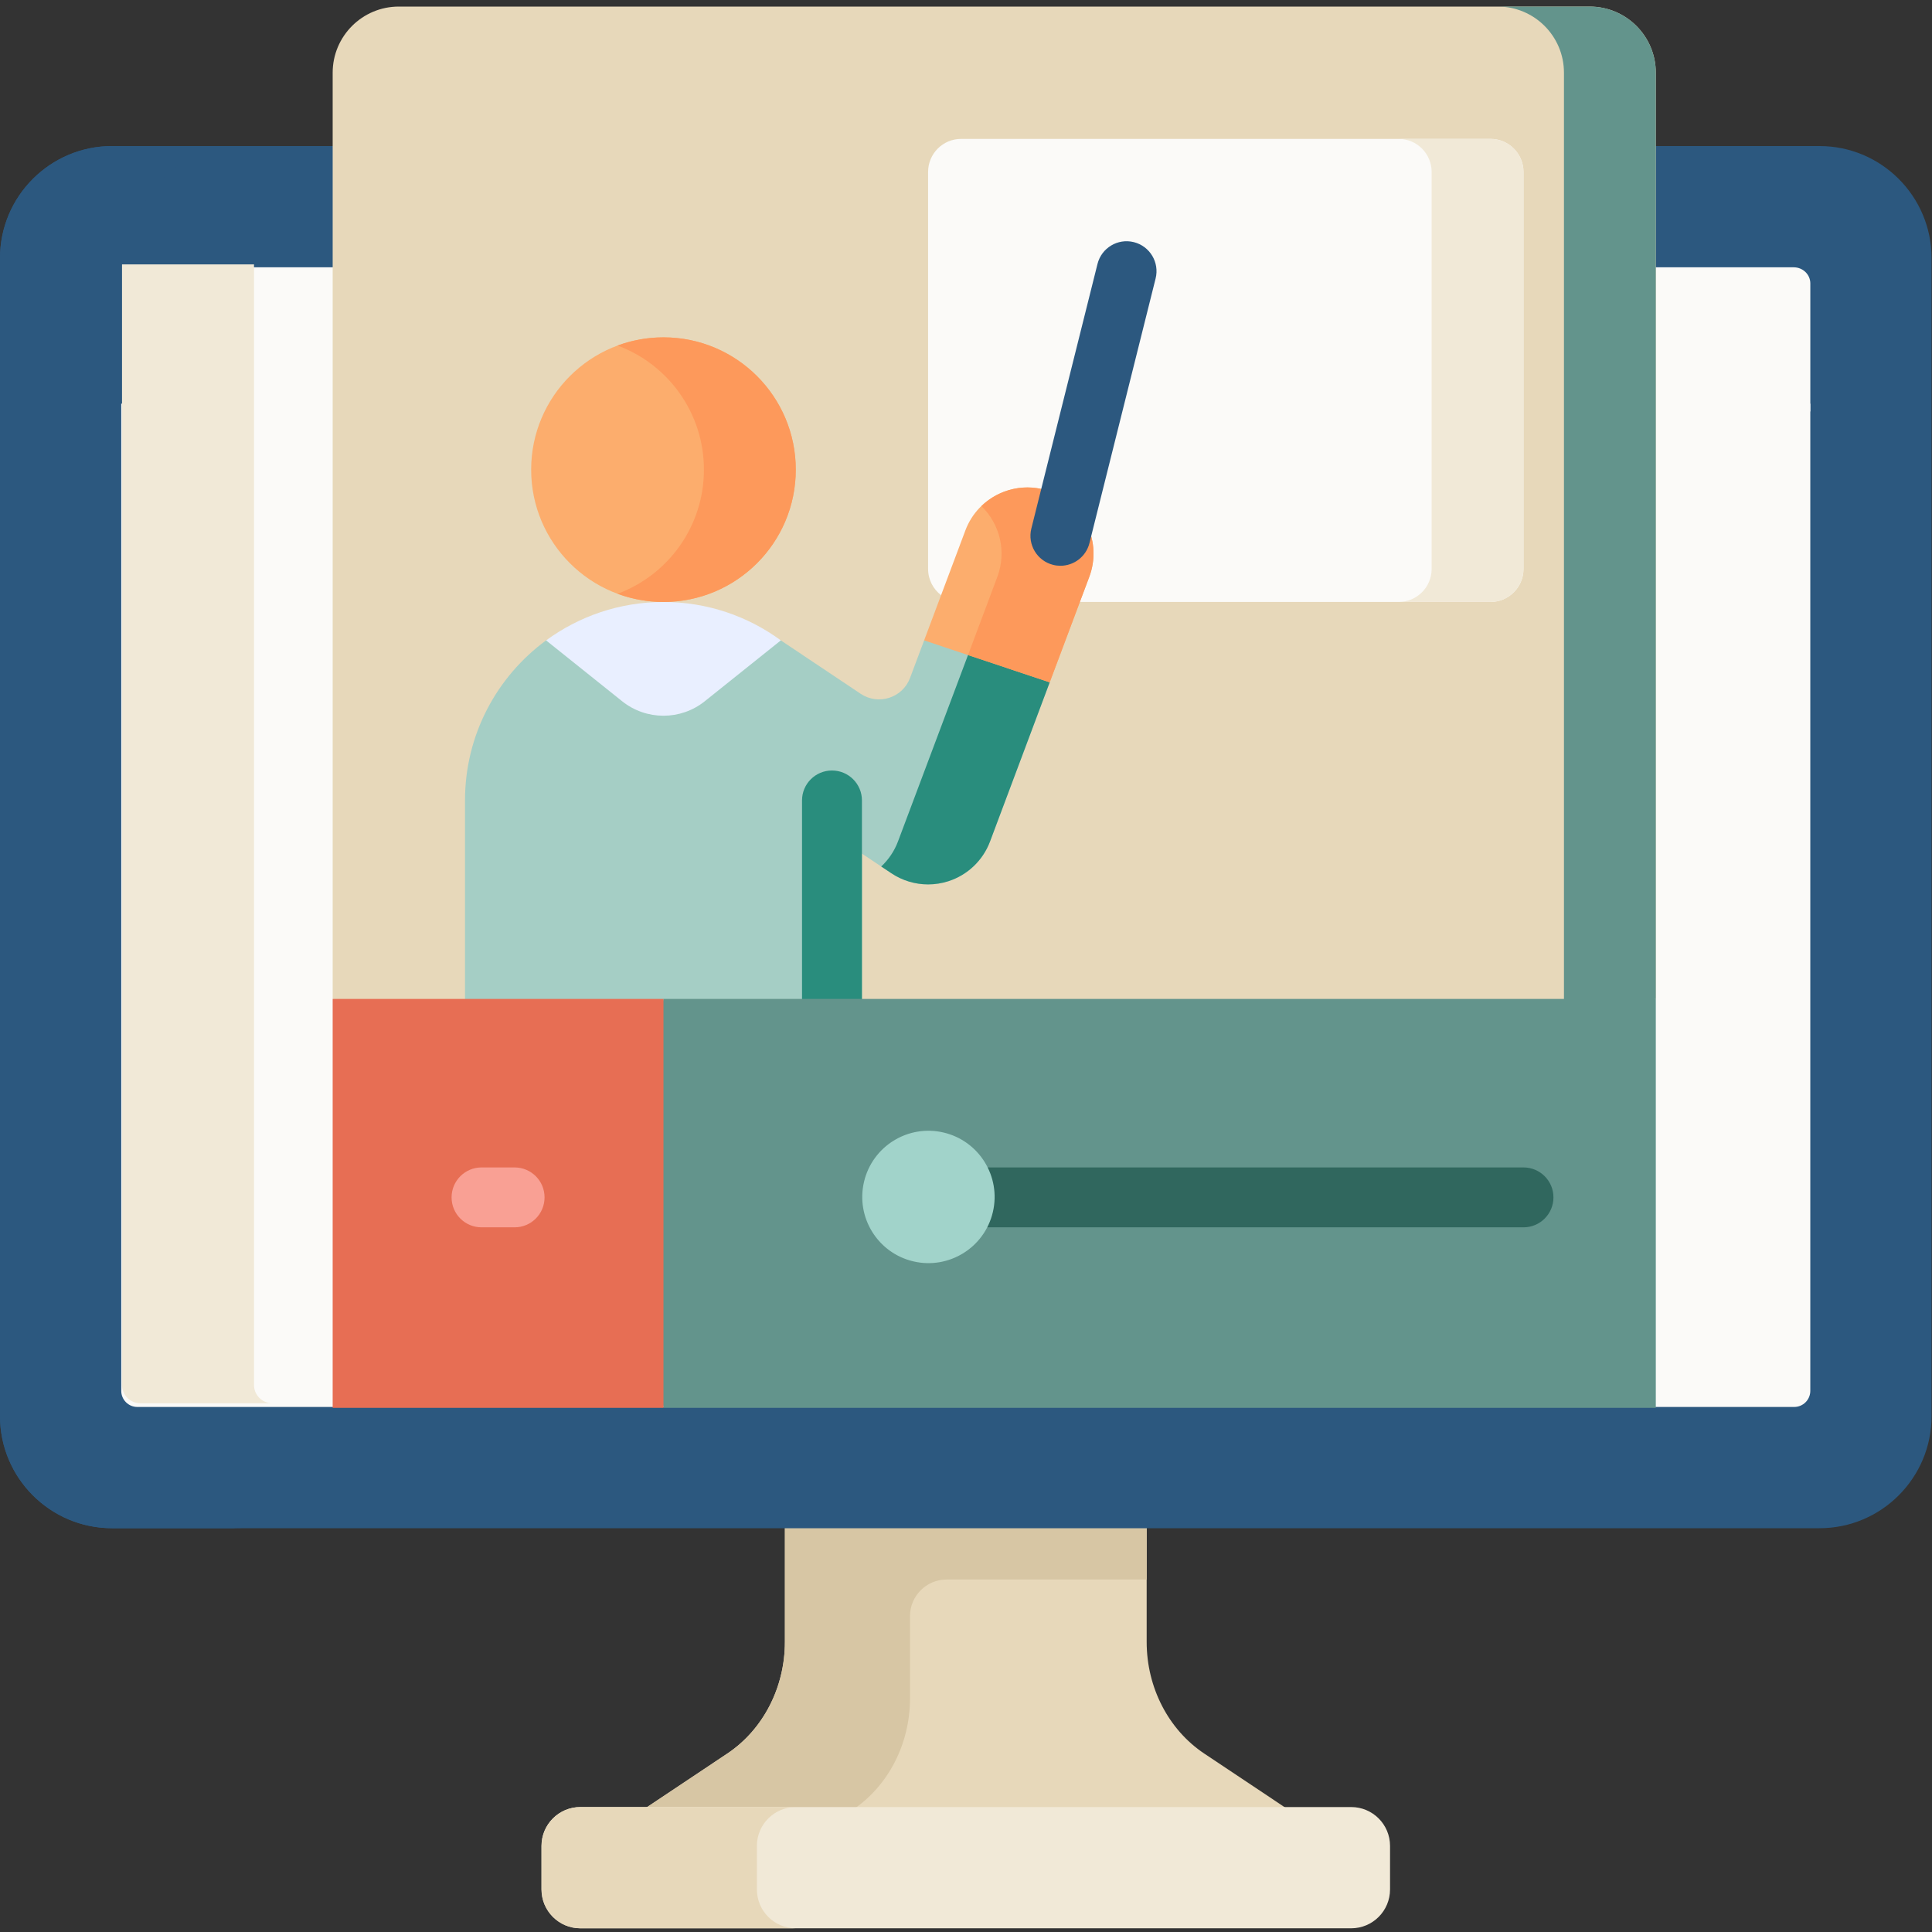 <?xml version="1.0" encoding="UTF-8"?>
<svg width="95px" height="95px" viewBox="0 0 95 95" version="1.1" xmlns="http://www.w3.org/2000/svg" xmlns:xlink="http://www.w3.org/1999/xlink">
    <rect x="0" y="0" width="95" height="95" fill="#333333" stroke="none"/>
    <title>LMS ICON</title>
    <g id="Symbols" stroke="none" stroke-width="1" fill="none" fill-rule="evenodd">
        <g id="Icon-Full-Color/LMS" fill-rule="nonzero">
            <g id="LMS-ICON">
                <g id="connection" transform="translate(0, 7)">
                    <path d="M38.595,67.892 L38.595,73.739 C38.595,75.975 37.523,78.052 35.763,79.226 L31.513,82.061 L63.466,82.061 L59.215,79.226 C57.455,78.052 56.384,75.975 56.384,73.739 L56.384,67.892 C50.534,67.892 44.444,67.892 38.595,67.892 Z" id="Path" fill="#E7D8BA"></path>
                    <path d="M38.595,67.892 L38.595,73.739 C38.595,75.975 37.523,78.052 35.763,79.226 L31.513,82.061 L41.826,82.061 L41.916,82.001 C43.676,80.827 44.747,78.751 44.747,76.515 L44.747,72.467 C44.747,71.473 45.553,70.668 46.546,70.668 L56.384,70.668 L56.384,67.892 L38.595,67.892 Z" id="Path" fill="#D7C6A4"></path>
                    <path d="M66.44,81.856 L28.538,81.856 C27.483,81.856 26.627,82.712 26.627,83.767 L26.627,85.907 C26.627,86.962 27.483,87.818 28.538,87.818 L66.44,87.818 C67.496,87.818 68.351,86.962 68.351,85.907 L68.351,83.767 C68.351,82.712 67.496,81.856 66.44,81.856 Z" id="Path" fill="#F1E9D7"></path>
                    <path d="M37.218,85.907 L37.218,83.767 C37.218,82.712 38.073,81.856 39.129,81.856 L28.538,81.856 C27.483,81.856 26.627,82.712 26.627,83.767 L26.627,85.907 C26.627,86.962 27.483,87.818 28.538,87.818 L39.129,87.818 C38.073,87.818 37.218,86.962 37.218,85.907 Z" id="Path" fill="#E7D8BA"></path>
                    <path d="M89.471,0.182 L5.508,0.182 C2.471,0.182 1.10181076e-14,2.653 1.10181076e-14,5.69 L1.10181076e-14,62.637 C1.10181076e-14,65.674 2.471,68.145 5.508,68.145 L89.471,68.145 C92.508,68.145 94.978,65.674 94.978,62.637 L94.978,5.69 C94.978,2.653 92.508,0.182 89.471,0.182 Z" id="Path" fill="#2C587F"></path>
                    <path d="M6.371,62.637 L6.371,5.69 C6.371,2.653 8.841,0.182 11.878,0.182 L5.508,0.182 C2.471,0.182 -1.37726345e-15,2.653 -1.37726345e-15,5.69 L-1.37726345e-15,62.637 C-1.37726345e-15,65.674 2.471,68.145 5.508,68.145 L11.878,68.145 C8.841,68.145 6.371,65.674 6.371,62.637 Z" id="Path" fill="#2C587F"></path>
                    <path d="M5.962,12.849 L5.962,13.231 L5.962,61.39 C5.962,61.828 6.316,62.183 6.754,62.183 L88.224,62.183 C88.662,62.183 89.016,61.828 89.016,61.39 C89.016,60.107 89.016,26.841 89.016,12.849 L5.962,12.849 Z" id="Path" fill="#FBFAF8"></path>
                    <path d="M88.199,6.144 L12.017,6.144 L12.017,13.231 L89.017,13.231 C89.017,9.914 89.017,7.603 89.017,6.936 C89.017,6.498 88.651,6.144 88.199,6.144 Z" id="Path" fill="#FBFAF8"></path>
                    <path d="M53.287,32.518 L31.114,32.518 C30.287,32.518 29.616,31.847 29.616,31.02 C29.616,30.193 30.287,29.522 31.114,29.522 L53.287,29.522 C54.114,29.522 54.785,30.193 54.785,31.02 C54.785,31.847 54.114,32.518 53.287,32.518 Z" id="Path" fill="#7FA3C0"></path>
                    <path d="M57.725,45.892 L36.514,45.892 C35.687,45.892 35.017,45.221 35.017,44.394 C35.017,43.567 35.687,42.897 36.514,42.897 L57.725,42.897 C58.552,42.897 59.222,43.567 59.222,44.394 C59.222,45.221 58.552,45.892 57.725,45.892 Z" id="Path" fill="#7FA3C0"></path>
                    <path d="M57.635,30.49 L51.754,26.761 C51.336,26.497 50.79,26.797 50.79,27.292 L50.79,34.749 C50.79,35.243 51.336,35.544 51.754,35.279 L57.635,31.55 C58.024,31.304 58.024,30.736 57.635,30.49 Z" id="Path" fill="#7FA3C0"></path>
                    <path d="M31.204,43.864 L37.085,40.136 C37.503,39.871 38.049,40.171 38.049,40.666 L38.049,48.123 C38.049,48.618 37.503,48.918 37.085,48.653 L31.204,44.925 C30.815,44.678 30.815,44.111 31.204,43.864 L31.204,43.864 Z" id="Path" fill="#7FA3C0"></path>
                    <g id="Group" transform="translate(30.819, 29.075)" fill="#65849D">
                        <path d="M26.816,1.415 L24.821,0.151 L20.935,2.615 C20.517,2.88 19.971,2.579 19.971,2.084 L19.971,5.673 C19.971,6.168 20.516,6.469 20.935,6.204 L26.816,2.475 C27.204,2.229 27.204,1.662 26.816,1.415 L26.816,1.415 Z" id="Path"></path>
                        <path d="M6.265,15.989 L2.379,13.525 L0.384,14.789 C-0.005,15.036 -0.005,15.603 0.384,15.85 L6.265,19.578 C6.683,19.843 7.229,19.543 7.229,19.048 L7.229,15.459 C7.229,15.954 6.683,16.254 6.265,15.989 L6.265,15.989 Z" id="Path"></path>
                    </g>
                </g>
                <g id="Group-2" transform="translate(16.33, 0.323)">
                    <path d="M0.028,48.796 L0.028,3.253 C0.028,1.456 1.485,5.41739765e-15 3.282,5.41739765e-15 L61.836,5.41739765e-15 C63.633,5.41739765e-15 65.089,1.456 65.089,3.253 L65.089,48.796 L32.559,55.302 L0.028,48.796 Z" id="Path" fill="#E7D8BA"></path>
                    <path d="M61.836,0 L57.32,0 C59.117,0 60.573,1.456 60.573,3.253 L60.573,49.699 L65.089,48.796 L65.089,3.253 C65.089,1.456 63.633,0 61.836,0 Z" id="Path" fill="#63948C"></path>
                    <path d="M29.946,28.944 C29.557,28.647 29.306,28.178 29.306,27.651 L29.306,8.133 C29.306,7.234 30.034,6.506 30.932,6.506 L56.957,6.506 C57.855,6.506 58.583,7.234 58.583,8.133 L58.583,27.651 C58.583,28.549 57.855,29.277 56.957,29.277 L36.768,29.277 L29.946,28.944 Z" id="Path" fill="#FBFAF8"></path>
                    <circle id="Oval" fill="#FCAD6D" cx="16.294" cy="22.771" r="6.506"></circle>
                    <path d="M56.957,6.506 L52.44,6.506 C53.339,6.506 54.067,7.234 54.067,8.132 L54.067,27.651 C54.067,28.549 53.339,29.277 52.44,29.277 L56.957,29.277 C57.855,29.277 58.583,28.549 58.583,27.651 L58.583,8.132 C58.583,7.234 57.855,6.506 56.957,6.506 Z" id="Path" fill="#F1E9D7"></path>
                    <path d="M32.922,30.959 L29.112,31.165 L28.419,33.012 C28.052,33.992 26.866,34.375 25.994,33.794 L22.07,31.17 L22.069,31.169 L22.069,31.169 L22.065,31.166 L22.064,31.169 L10.523,31.165 C8.104,32.941 6.535,35.805 6.535,39.036 L6.535,49.581 L26.053,49.581 L26.053,41.652 L27.502,42.618 C28.043,42.978 28.671,43.164 29.307,43.164 C29.642,43.164 29.979,43.112 30.305,43.007 C31.25,42.702 32.004,41.983 32.352,41.053 L35.287,33.229 L32.922,30.959 Z" id="Path" fill="#A5CEC5"></path>
                    <path d="M10.523,31.167 L14.261,34.158 C15.45,35.108 17.138,35.108 18.326,34.158 L22.065,31.166 L22.065,31.166 C20.449,29.979 18.453,29.278 16.294,29.278 C14.134,29.277 12.14,29.98 10.523,31.167 L10.523,31.167 Z" id="Path" fill="#E9EFFF"></path>
                    <path d="M16.294,16.265 C15.5,16.265 14.739,16.408 14.036,16.668 C16.516,17.586 18.283,19.972 18.283,22.771 C18.283,25.57 16.516,27.956 14.036,28.874 C14.739,29.134 15.5,29.277 16.294,29.277 C19.887,29.277 22.8,26.364 22.8,22.771 C22.8,19.178 19.887,16.265 16.294,16.265 L16.294,16.265 Z" id="Path" fill="#FD995B"></path>
                    <path d="M32.922,30.959 L29.5,31.144 L31.427,31.467 L27.825,41.054 C27.647,41.528 27.362,41.947 27.001,42.285 L27.502,42.618 C28.042,42.979 28.671,43.165 29.306,43.165 C29.641,43.165 29.978,43.113 30.305,43.008 C31.25,42.703 32.003,41.983 32.352,41.054 L35.286,33.229 L32.922,30.959 Z" id="Path" fill="#298D7D"></path>
                    <path d="M35.328,23.853 C33.647,23.223 31.771,24.075 31.14,25.757 L29.111,31.166 L35.286,33.229 L37.232,28.041 C37.863,26.359 37.01,24.484 35.328,23.853 Z" id="Path" fill="#FCAD6D"></path>
                    <path d="M35.328,23.853 C34.115,23.398 32.802,23.718 31.928,24.562 C32.829,25.435 33.18,26.791 32.712,28.041 L31.27,31.887 L35.286,33.229 L37.232,28.041 C37.863,26.359 37.01,24.484 35.328,23.853 L35.328,23.853 Z" id="Path" fill="#FD995B"></path>
                    <path d="M24.58,37.564 C23.766,37.564 23.107,38.223 23.107,39.036 L23.107,49.581 L26.053,49.581 L26.053,41.652 L26.053,39.036 C26.053,38.223 25.394,37.564 24.58,37.564 Z" id="Path" fill="#298D7D"></path>
                    <path d="M35.813,27.497 C35.695,27.497 35.575,27.483 35.455,27.453 C34.666,27.256 34.186,26.456 34.383,25.667 L37.636,12.655 C37.834,11.866 38.633,11.386 39.422,11.583 C40.211,11.781 40.691,12.58 40.494,13.369 L37.241,26.381 C37.073,27.051 36.473,27.497 35.813,27.497 L35.813,27.497 Z" id="Path" fill="#2C587F"></path>
                    <polygon id="Path" fill="#63948C" points="65.089 68.903 16.294 68.903 14.756 58.849 16.294 48.796 65.089 48.796"></polygon>
                    <polygon id="Path" fill="#E76E54" points="0.028 48.796 16.294 48.796 16.294 68.903 0.028 68.903"></polygon>
                    <path d="M58.583,60.027 L31.97,60.027 C31.156,60.027 30.497,59.368 30.497,58.555 C30.497,57.741 31.157,57.082 31.97,57.082 L58.583,57.082 C59.397,57.082 60.056,57.741 60.056,58.555 C60.056,59.368 59.397,60.027 58.583,60.027 Z" id="Path" fill="#30675E"></path>
                    <path d="M8.974,60.027 L7.348,60.027 C6.534,60.027 5.875,59.368 5.875,58.555 C5.875,57.741 6.535,57.082 7.348,57.082 L8.974,57.082 C9.788,57.082 10.447,57.741 10.447,58.555 C10.447,59.368 9.788,60.027 8.974,60.027 Z" id="Path" fill="#F9A094"></path>
                    <circle id="Oval" fill="#A1D3CA" transform="translate(29.323, 58.533) rotate(-76.825) translate(-29.323, -58.533) " cx="29.323" cy="58.533" r="3.254"></circle>
                </g>
                <path d="M12.49,68.101 L12.49,13.434 L12.49,13 L6,13 L6,13.434 L6,68.101 C6,68.597 6.402,69 6.897,69 L13.387,69 C12.891,69 12.49,68.598 12.49,68.101 Z" id="Path" fill="#F1E9D7"></path>
            </g>
        </g>
    </g>
</svg>